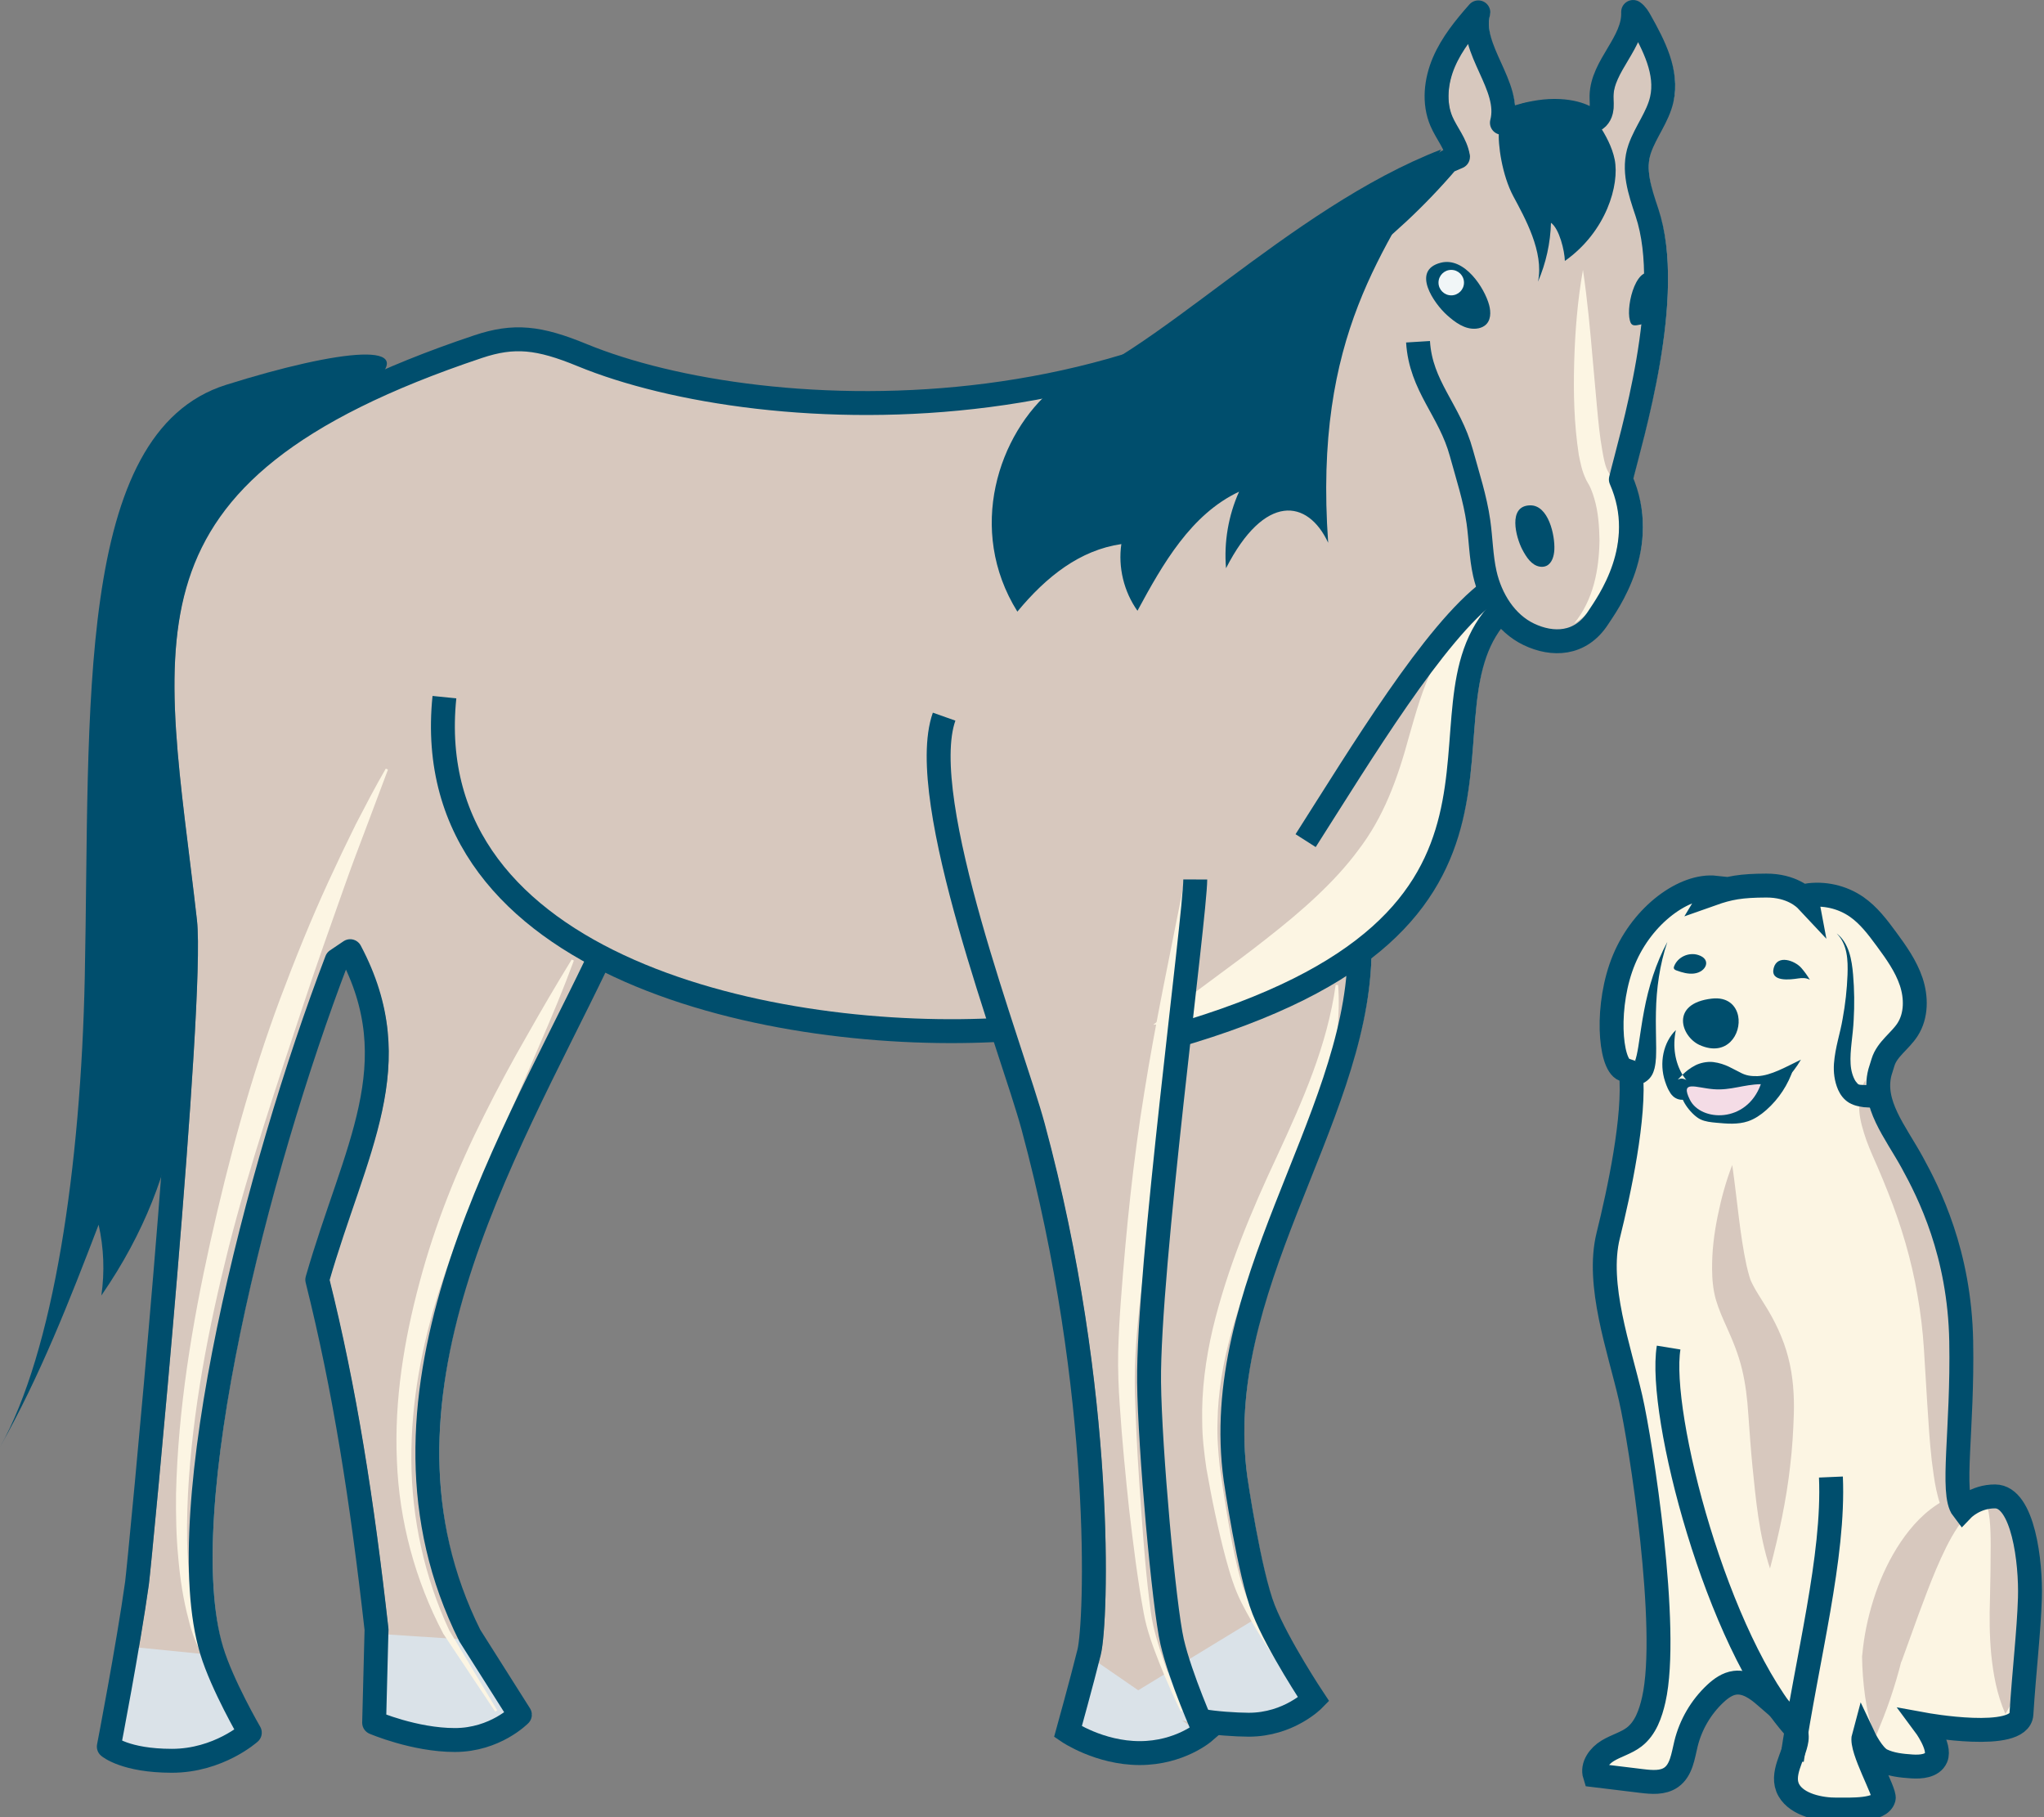 <?xml version="1.0" encoding="UTF-8"?>
<svg width="171px" height="152px" viewBox="0 0 171 152" version="1.1" xmlns="http://www.w3.org/2000/svg" xmlns:xlink="http://www.w3.org/1999/xlink">
    <rect x="0" y="0" width="171" height="152" fill="#808080" stroke="none"/>
    <title>illu_pferd-und-hund_polychrome</title>
    <g id="Symbols" stroke="none" stroke-width="1" fill="none" fill-rule="evenodd">
        <g id="-natur--(Polychrom)-/-tiere" transform="translate(0, 1)">
            <path d="M167.004,124.169 C165.808,124.095 164.876,124.394 164.139,124.943 C163.411,123.251 164.292,118.094 164.164,111.183 C164.027,103.824 160.837,97.258 160.056,96.217 C158.416,94.033 156.674,91.33 157.363,88.689 L157.625,87.85 C157.96,86.753 159.055,86.084 159.676,85.119 C160.426,83.954 160.418,82.425 159.978,81.11 C159.538,79.796 158.715,78.649 157.894,77.533 C157.171,76.553 156.423,75.561 155.424,74.864 C154.206,74.015 152.65,73.665 151.187,73.913 L151.267,74.333 C151.033,74.085 149.971,73.067 147.855,73.075 C145.737,73.082 144.755,73.26 143.298,73.775 L143.615,73.248 C141.018,72.965 137.519,75.51 135.957,79.254 C134.382,83.033 134.76,88.015 135.954,88.472 L136.529,88.669 C136.905,92.369 135.526,98.733 134.632,102.344 C133.608,106.475 135.559,111.809 136.509,115.957 C137.361,119.679 137.214,120.4 138.067,124.122 C139.426,130.056 139.787,135.233 138.441,141.17 C138.176,142.337 137.758,143.556 136.811,144.288 C136.15,144.799 135.308,145.011 134.593,145.443 C133.877,145.875 133.259,146.701 133.511,147.497 C134.816,147.655 136.122,147.815 137.428,147.973 C138.272,148.075 139.204,148.157 139.9,147.668 C140.757,147.065 140.89,145.882 141.138,144.863 C141.527,143.268 142.391,141.79 143.591,140.667 C144.057,140.231 144.604,139.835 145.236,139.756 C146.196,139.635 147.08,140.26 147.804,140.901 C148.837,141.816 150.598,143.093 150.389,144.535 C150.2,145.843 148.99,147.418 149.747,148.75 C150.447,149.982 152.392,150.377 153.759,150.363 C154.864,150.353 157.397,150.493 157.68,149.425 C157.815,148.918 156.49,147.027 156.355,146.521 C155.33,142.686 155.89,143.062 156.001,144.278 C156.08,145.136 156.741,145.855 157.516,146.231 C158.291,146.606 159.17,146.697 160.029,146.755 C160.796,146.807 161.749,146.729 162.057,146.025 C162.464,145.096 161.33,144.235 161.088,143.25 C160.832,142.209 161.088,143.25 161.088,143.25 C161.088,143.25 169.052,144.704 169.199,142.378 C169.428,138.767 169.825,135.463 169.91,132.682 C170.003,129.68 169.344,124.315 167.004,124.169" id="Fill-1" fill="#FCF5E3"></path>
            <path d="M166.915,124.169 C165.382,124.703 164.517,125.671 163.793,126.724 C163.076,127.787 162.52,128.999 161.985,130.237 C161.454,131.482 160.978,132.78 160.488,134.091 L159.057,138.046 L159.076,137.92 C158.812,138.974 158.496,140.039 158.139,141.093 C157.961,141.621 157.764,142.148 157.558,142.676 L156.912,144.278 C156.636,143.738 156.496,143.158 156.349,142.595 C156.214,142.028 156.113,141.464 156.033,140.899 C155.878,139.772 155.791,138.656 155.779,137.532 L155.799,137.405 C155.946,135.792 156.261,134.312 156.731,132.813 C157.197,131.324 157.835,129.872 158.68,128.497 C159.533,127.135 160.597,125.815 162.05,124.855 C162.768,124.377 163.594,124.011 164.454,123.862 C165.313,123.716 166.196,123.815 166.915,124.169" id="Fill-3" fill="#D7C8BE"></path>
            <path d="M167.771,142.367 C167.046,140.708 166.759,139.047 166.589,137.421 C166.433,135.796 166.432,134.204 166.481,132.676 C166.519,131.241 166.538,129.735 166.54,128.264 C166.542,127.525 166.523,126.8 166.455,126.095 C166.356,125.384 166.328,124.721 165.576,124.158 C165.987,123.982 166.568,124.023 167.024,124.27 C167.276,124.374 167.455,124.535 167.678,124.688 C167.856,124.849 168.043,125.027 168.209,125.209 C168.854,125.948 169.288,126.782 169.617,127.616 C170.254,129.3 170.53,131.023 170.478,132.804 C170.418,134.492 170.14,136.108 169.711,137.689 C169.265,139.269 168.7,140.815 167.771,142.367" id="Fill-5" fill="#D7C8BE"></path>
            <path d="M156.052,89.362 C156.093,91.031 156.902,92.242 157.852,93.43 L159.324,95.276 C159.833,95.929 160.302,96.621 160.743,97.31 C162.522,100.112 163.786,103.327 164.357,106.652 C164.639,108.315 164.781,110.001 164.743,111.679 C164.704,113.314 164.585,114.926 164.377,116.528 C164.172,118.128 163.895,119.709 163.572,121.266 C163.395,122.045 163.249,122.817 163.094,123.589 C163.018,123.973 162.957,124.356 162.919,124.742 C162.886,125.126 162.859,125.509 162.989,125.902 C162.363,125.315 162.171,124.394 161.986,123.61 C161.809,122.797 161.72,121.985 161.61,121.18 C161.43,119.572 161.335,117.989 161.234,116.422 L160.95,111.765 C160.852,110.274 160.674,108.798 160.417,107.339 C159.915,104.415 159.082,101.571 157.955,98.742 C157.669,98.024 157.383,97.321 157.076,96.616 C156.763,95.902 156.427,95.157 156.137,94.366 C155.867,93.567 155.597,92.732 155.542,91.848 C155.483,90.97 155.637,90.074 156.052,89.362" id="Fill-7" fill="#D7C8BE"></path>
            <path d="M94.236,141.239 L101.6,142.949 C102.528,143.134 104.444,143.265 105.465,143.265 C108.84,143.265 110.905,141.15 110.905,141.15 C110.905,141.15 107.913,136.654 106.715,133.634 C105.518,130.612 104.365,122.703 104.365,122.703 C102.175,106.803 114.361,92.876 114.736,79.016 L114.483,78.844 C127.79,69.171 120.015,56.748 126.578,50.051 C127.187,50.901 127.964,51.612 128.907,52.062 C130.863,52.995 133.208,52.969 134.692,50.688 C135.468,49.495 139.052,44.681 136.6,39.103 C137.439,35.608 141.116,23.735 138.785,16.772 C138.196,15.014 137.571,13.179 138.183,11.43 C138.68,10.008 139.69,8.783 140.023,7.313 C140.537,5.053 139.363,2.791 138.229,0.77 C138.068,0.483 137.898,0.186 137.627,0.001 C137.733,2.535 135.03,4.487 134.983,7.023 C134.975,7.448 135.044,7.881 134.946,8.295 C134.848,8.709 134.515,9.113 134.09,9.103 C134.09,9.103 133.235,8.275 131.04,8.275 C128.845,8.275 126.649,9.269 126.649,9.269 C127.463,6.158 123.882,3.15 124.678,0.034 C123.555,1.305 122.465,2.642 121.797,4.202 C121.13,5.761 120.924,7.589 121.592,9.148 C122.025,10.157 122.805,11.034 122.974,12.119 L122.079,12.505 C101.218,36.916 64.626,34.843 49.705,28.705 C46.085,27.215 44.013,26.986 41.003,27.994 C9.258,38.615 13.824,52.539 16.482,76.053 C17.218,82.565 12.675,129.901 12.46,131.441 C11.729,136.677 10.103,145.097 10.103,145.097 C10.103,145.097 11.479,146.283 15.382,146.283 C19.283,146.283 21.9,143.93 21.9,143.93 C21.9,143.93 19.581,139.946 18.713,137.07 C15.165,125.323 22.559,96.61 29.166,79.324 L30.297,78.562 C35.328,88.045 30.694,95.083 27.544,106.043 C29.852,115.265 31.286,124.511 32.501,135.301 L32.3,143.096 C32.3,143.096 35.676,144.545 39.052,144.545 C42.428,144.545 44.493,142.429 44.493,142.429 L40.303,135.808 C30.518,116.208 43.255,95.525 50.896,79.611 L51.491,79.16 C61.346,84.205 74.715,85.723 84.86,85.129 C85.968,88.535 86.947,91.439 87.431,93.232 C93.471,115.586 92.72,134.76 92.117,137.199 C91.512,139.637 90.344,143.847 90.344,143.847 C90.344,143.847 92.971,145.639 96.347,145.639 C99.723,145.639 101.766,143.847 101.766,143.847" id="Fill-9" fill="#D7C8BE"></path>
            <path d="M91.117,137.555 C90.513,139.993 89.345,144.203 89.345,144.203 C89.345,144.203 91.971,145.996 95.347,145.996 C98.723,145.996 100.766,144.203 100.766,144.203" id="Fill-11" fill="#DAE2E8"></path>
            <path d="M31.501,135.658 L31.301,143.454 C31.301,143.454 34.677,144.902 38.053,144.902 C41.429,144.902 43.493,142.787 43.493,142.787 L39.304,136.166" id="Fill-13" fill="#DAE2E8"></path>
            <path d="M11.46,136.798 C10.73,142.033 9.104,145.454 9.104,145.454 C9.104,145.454 10.48,146.639 14.382,146.639 C18.283,146.639 20.9,144.286 20.9,144.286 C20.9,144.286 18.581,140.302 17.713,137.426" id="Fill-15" fill="#DAE2E8"></path>
            <path d="M93.236,141.596 L100.6,143.305 C101.528,143.49 103.444,143.622 104.465,143.622 C107.84,143.622 109.905,141.507 109.905,141.507 C109.905,141.507 106.913,137.01 105.715,133.99" id="Fill-17" fill="#DAE2E8"></path>
            <path d="M32.457,63.376 L30.598,68.322 C29.971,69.964 29.354,71.608 28.771,73.266 C27.596,76.574 26.421,79.878 25.323,83.207 C23.122,89.858 20.874,96.501 19.142,103.294 C17.435,110.082 16.089,116.993 15.725,123.976 C15.644,125.719 15.604,127.468 15.707,129.207 C15.789,130.948 15.982,132.687 16.372,134.38 C16.691,136.081 17.478,137.652 18.328,139.178 C19.197,140.695 20.174,142.161 21.231,143.56 L21.076,143.685 C19.958,142.316 18.923,140.885 17.985,139.382 C17.07,137.879 16.193,136.282 15.791,134.522 C15.326,132.8 15.061,131.033 14.911,129.264 C14.739,127.493 14.711,125.717 14.727,123.942 C14.895,116.843 16.058,109.825 17.586,102.924 C19.123,96.021 20.965,89.171 23.437,82.542 C24.681,79.231 26.001,75.95 27.479,72.739 C28.217,71.133 28.977,69.538 29.762,67.955 C30.576,66.387 31.389,64.818 32.276,63.29 L32.457,63.376 Z" id="Fill-19" fill="#FCF5E3"></path>
            <path d="M48.009,79.346 C47.149,81.686 46.191,83.985 45.199,86.259 C44.231,88.545 43.225,90.806 42.236,93.067 C40.286,97.598 38.325,102.1 36.808,106.756 C35.305,111.409 34.379,116.265 34.413,121.149 C34.447,126.026 35.5,130.905 37.582,135.373 L37.568,135.348 L41.6,142.069 L41.431,142.175 L37.084,135.654 L37.08,135.647 L37.071,135.628 C34.738,131.2 33.394,126.221 33.204,121.18 C32.976,116.134 33.801,111.1 35.103,106.254 C36.397,101.393 38.279,96.718 40.519,92.265 C41.63,90.034 42.81,87.842 44.051,85.688 C45.273,83.524 46.523,81.382 47.828,79.26 L48.009,79.346 Z" id="Fill-21" fill="#FCF5E3"></path>
            <path d="M98.782,142.163 C98.149,140.849 97.556,139.516 97.013,138.157 C96.48,136.799 95.955,135.417 95.687,133.951 C95.154,131.062 94.81,128.171 94.465,125.269 C94.153,122.368 93.873,119.465 93.678,116.543 C93.575,115.084 93.519,113.609 93.546,112.118 C93.587,110.642 93.665,109.177 93.777,107.716 C94.214,101.876 94.8,96.064 95.742,90.309 C96.658,84.555 97.884,78.838 99.002,73.141 L99.202,73.142 C99.259,76.1 98.923,78.996 98.673,81.904 C98.411,84.809 98.059,87.701 97.72,90.591 C97.04,96.37 96.019,102.1 95.373,107.859 C95.046,110.755 94.838,113.581 94.978,116.48 C95.072,119.376 95.251,122.279 95.462,125.18 C95.673,128.076 95.885,130.984 96.279,133.849 C96.469,135.263 96.921,136.644 97.388,138.018 C97.865,139.387 98.395,140.744 98.964,142.081 L98.782,142.163 Z" id="Fill-23" fill="#FCF5E3"></path>
            <path d="M107.929,139.569 C106.451,137.476 105.024,135.349 103.853,133.038 C103.264,131.871 102.889,130.604 102.552,129.369 C102.217,128.125 101.927,126.873 101.657,125.617 C101.389,124.361 101.151,123.101 100.927,121.834 C100.739,120.537 100.581,119.237 100.576,117.927 C100.514,115.309 100.862,112.689 101.457,110.152 C102.673,105.068 104.698,100.264 106.854,95.672 C108.984,91.062 111.033,86.466 111.742,81.382 L111.943,81.388 C112.051,82.677 111.991,83.977 111.884,85.277 C111.74,86.571 111.499,87.855 111.19,89.121 C110.565,91.652 109.658,94.09 108.692,96.471 C106.774,101.238 104.311,105.694 102.992,110.544 C102.325,112.954 101.896,115.431 101.857,117.927 C101.81,119.175 101.913,120.425 102.042,121.663 C102.212,122.921 102.409,124.18 102.616,125.435 C102.821,126.691 103.045,127.944 103.312,129.184 C103.585,130.426 103.879,131.644 104.387,132.791 C105.411,135.099 106.732,137.304 108.094,139.456 L107.929,139.569 Z" id="Fill-25" fill="#FCF5E3"></path>
            <path d="M132.429,21.575 C132.809,24.133 133.04,26.678 133.258,29.213 L133.599,32.999 C133.715,34.25 133.832,35.507 134.05,36.698 C134.144,37.271 134.275,37.917 134.444,38.268 C134.472,38.319 134.457,38.312 134.517,38.414 L134.664,38.679 C134.749,38.853 134.831,39.03 134.897,39.204 C135.033,39.553 135.139,39.899 135.208,40.246 C135.494,41.629 135.533,42.991 135.362,44.331 C135.207,45.669 134.84,46.981 134.255,48.189 C133.655,49.382 132.807,50.493 131.685,51.16 C133.327,49.15 133.77,46.634 133.813,44.229 C133.795,43.024 133.708,41.804 133.379,40.706 C133.298,40.432 133.21,40.169 133.109,39.925 C133.059,39.801 133.002,39.689 132.946,39.579 L132.856,39.427 L132.703,39.15 C132.318,38.347 132.224,37.717 132.081,37.04 C131.675,34.396 131.628,31.837 131.697,29.259 C131.772,26.687 131.976,24.124 132.429,21.575" id="Fill-27" fill="#FCF5E3"></path>
            <path d="M124.397,50.036 C122.359,53.745 122.756,57.179 122.545,61.263 C122.456,63.283 122.177,65.454 121.525,67.6 C120.889,69.752 119.818,71.826 118.482,73.641 C115.779,77.299 112.116,79.802 108.369,81.573 C104.587,83.337 100.614,84.424 96.478,84.719 C99.692,82.102 102.944,79.897 105.92,77.541 C108.902,75.213 111.645,72.805 113.658,70.075 C115.725,67.362 116.891,64.278 117.906,60.505 C118.447,58.645 118.988,56.592 119.985,54.635 C120.964,52.678 122.525,50.938 124.397,50.036" id="Fill-29" fill="#FCF5E3"></path>
            <path d="M37.18,57.314 C34.849,80.09 65.124,86.27 84.011,85.121" id="Stroke-31" stroke="#004E6D" stroke-width="2"></path>
            <path d="M49.896,79.611 C42.253,95.525 29.518,116.208 39.303,135.808 L43.493,142.429 C43.493,142.429 41.428,144.545 38.052,144.545 C34.676,144.545 31.3,143.096 31.3,143.096 L31.5,135.3 C30.286,124.511 28.852,115.265 26.543,106.043 C29.694,95.083 34.328,88.045 29.296,78.562 L28.166,79.324 C21.559,96.61 14.165,125.323 17.711,137.07 C18.581,139.946 20.9,143.93 20.9,143.93 C20.9,143.93 18.283,146.283 14.38,146.283 C10.479,146.283 9.103,145.097 9.103,145.097 C9.103,145.097 10.729,136.677 11.459,131.441 C11.674,129.901 16.218,82.565 15.482,76.053 C12.823,52.539 8.258,38.615 40.002,27.994 C43.013,26.987 45.084,27.215 48.705,28.705 C63.625,34.843 100.218,36.916 121.079,12.505 L121.974,12.119 C121.805,11.034 121.025,10.157 120.592,9.148 C119.924,7.589 120.129,5.761 120.796,4.202 C121.464,2.642 122.555,1.306 123.677,0.034 C122.881,3.15 126.462,6.158 125.649,9.269 C125.649,9.269 127.845,8.275 130.04,8.275 C132.235,8.275 133.089,9.103 133.089,9.103 C133.514,9.113 133.848,8.709 133.946,8.295 C134.043,7.881 133.975,7.448 133.983,7.023 C134.03,4.487 136.733,2.535 136.626,0.001 C136.898,0.186 137.068,0.483 137.229,0.77 C138.363,2.791 139.536,5.053 139.023,7.313 C138.69,8.783 137.68,10.007 137.183,11.43 C136.571,13.179 137.196,15.014 137.784,16.772 C140.116,23.735 136.439,35.608 135.6,39.103 C138.052,44.681 134.468,49.495 133.692,50.688 C132.208,52.969 129.863,52.995 127.907,52.062 C125.951,51.129 124.695,49.091 124.22,46.976 C123.901,45.555 123.887,44.085 123.683,42.642 C123.406,40.687 122.782,38.802 122.261,36.897 C121.272,33.272 118.863,31.337 118.632,27.586" id="Stroke-33" stroke="#004E6D" stroke-width="2" stroke-linejoin="round"></path>
            <path d="M78.984,58.945 C76.527,65.898 84.685,86.771 86.431,93.232 C92.471,115.586 91.72,134.76 91.116,137.199 C90.512,139.637 89.344,143.847 89.344,143.847 C89.344,143.847 91.971,145.639 95.347,145.639 C98.723,145.639 100.766,143.847 100.766,143.847 C100.766,143.847 98.75,139.324 98.059,136.323 C97.369,133.322 96.192,120.129 96.131,114.621 C96.028,105.206 99.984,75.617 99.995,72.564" id="Stroke-35" stroke="#004E6D" stroke-width="2"></path>
            <path d="M125.592,50.036 C117.282,58.478 131.863,76.053 98.093,85.719" id="Stroke-37" stroke="#004E6D" stroke-width="2"></path>
            <path d="M109.228,69.316 C113.855,62.063 119.987,51.884 124.674,48.408" id="Stroke-39" stroke="#004E6D" stroke-width="2"></path>
            <path d="M124.579,24.51 C124.741,25.114 124.744,25.848 124.207,26.241 C124.007,26.388 123.753,26.467 123.496,26.491 C122.543,26.578 121.712,25.948 121.037,25.341 C119.971,24.381 118.03,21.614 120.534,20.976 C122.535,20.464 124.207,23.121 124.579,24.51" id="Fill-41" fill="#004E6D"></path>
            <path d="M130.036,44.981 C130.01,45.509 129.842,46.115 129.372,46.333 C129.198,46.414 129.001,46.428 128.815,46.397 C128.125,46.281 127.687,45.597 127.354,44.963 C126.828,43.962 126.106,41.3 128.014,41.27 C129.539,41.246 130.097,43.763 130.036,44.981" id="Fill-43" fill="#004E6D"></path>
            <path d="M136.356,25.811 C136.384,25.915 136.419,26.019 136.482,26.093 C136.6,26.232 136.781,26.225 136.941,26.204 C137.753,26.092 138.519,25.725 138.834,24.697 C139.057,23.965 139.09,22.568 138.501,22.062 C137.002,20.778 135.989,24.473 136.356,25.811" id="Fill-45" fill="#004E6D"></path>
            <path d="M100.6,142.949 C101.528,143.134 103.445,143.266 104.465,143.266 C107.84,143.266 109.904,141.15 109.904,141.15 C109.904,141.15 106.912,136.654 105.716,133.634 C104.517,130.612 103.365,122.703 103.365,122.703 C101.175,106.803 113.362,92.876 113.737,79.016" id="Stroke-47" stroke="#004E6D" stroke-width="2"></path>
            <path d="M126.604,15.418 C127.551,17.186 129.188,20.079 128.667,22.561 C129.336,21.008 129.708,19.326 129.754,17.636 C130.452,18.132 130.895,19.973 130.916,20.827 C134.394,18.369 135.499,14.448 135.084,12.349 C134.669,10.248 132.805,8.185 132.805,8.185 C132.805,8.185 125.828,5.754 125.403,9.951 C125.294,11.028 125.657,13.651 126.604,15.418" id="Fill-49" fill="#004E6D"></path>
            <path d="M111.114,44.4 C109.414,40.74 105.788,40.229 102.569,46.531 C102.385,44.35 102.764,42.124 103.66,40.127 C99.638,42.018 97.271,46.177 95.16,50.087 C94.023,48.491 93.529,46.45 93.811,44.51 C90.349,45.015 87.546,47.216 85.112,50.16 C80.847,43.309 83.514,35.278 88.163,31.451 C96.127,29.24 107.769,16.437 120.566,11.504 C115.891,19.927 109.873,26.915 111.114,44.4" id="Fill-51" fill="#004E6D"></path>
            <path d="M18.911,31.191 C6.158,35.202 7.56,58.373 7.092,80.75 C6.759,96.616 4.491,112.084 0,120.038 C3.336,114.129 5.827,107.779 8.25,101.442 C8.688,103.379 8.766,105.398 8.479,107.363 C23.103,86.17 9.232,67.545 14.45,47.355 C16.321,40.117 26.291,35.126 30.862,31.332 C35.617,27.385 28.403,28.207 18.911,31.191" id="Fill-53" fill="#004E6D"></path>
            <path d="M122.477,22.64 C122.477,23.228 121.999,23.705 121.411,23.705 C120.823,23.705 120.345,23.228 120.345,22.64 C120.345,22.051 120.823,21.575 121.411,21.575 C121.999,21.575 122.477,22.051 122.477,22.64" id="Fill-55" fill="#F1F6F7"></path>
            <path d="M143.211,82.529 C144.531,82.377 145.239,83.102 145.414,83.988 C145.704,85.464 144.487,87.439 142.195,86.415 C140.638,85.719 139.691,82.934 143.211,82.529" id="Fill-57" fill="#004E6D"></path>
            <path d="M140.059,79.818 C140.038,79.875 140.018,79.936 140.034,79.994 C140.058,80.092 140.164,80.141 140.259,80.176 C140.729,80.349 141.228,80.491 141.725,80.431 C142.745,80.311 143.223,79.234 142.06,78.877 C141.276,78.635 140.364,79.042 140.059,79.818" id="Fill-59" fill="#004E6D"></path>
            <path d="M150.698,79.965 C150.966,80.274 151.206,80.606 151.414,80.956 C151.124,80.786 150.764,80.791 150.432,80.843 C149.784,80.943 148.067,81.166 148.388,79.967 C148.699,78.812 150.163,79.351 150.698,79.965" id="Fill-61" fill="#004E6D"></path>
            <path d="M153.174,122.548 C153.463,129.262 151.192,137.585 149.91,146.227" id="Stroke-63" stroke="#004E6D" stroke-width="2"></path>
            <path d="M140.202,85.16 C139.907,86.564 140.151,87.858 140.73,88.85 C140.803,88.974 140.886,89.088 140.97,89.201 L141.098,89.364 C141.141,89.431 141.182,89.453 141.109,89.376 C141.066,89.287 140.683,89.163 140.51,89.248 C140.346,89.303 140.354,89.326 140.386,89.281 L140.764,88.894 C141.035,88.626 141.367,88.355 141.803,88.126 C142.232,87.901 142.82,87.779 143.329,87.837 C144.367,87.968 144.994,88.436 145.532,88.681 C146.041,88.966 146.449,89.026 147.035,89.014 C148.169,88.962 149.367,88.261 150.665,87.635 C150.301,88.26 149.872,88.825 149.343,89.353 C148.806,89.861 148.136,90.32 147.337,90.546 C146.569,90.82 145.543,90.722 144.794,90.427 C144.066,90.147 143.492,89.84 143.138,89.826 C142.96,89.805 142.845,89.828 142.656,89.904 C142.469,89.977 142.251,90.135 142.002,90.319 L141.61,90.624 C141.514,90.694 141.389,90.832 141.059,90.942 C140.894,90.996 140.663,91.016 140.453,90.96 C140.241,90.907 140.08,90.799 139.978,90.707 C139.774,90.516 139.72,90.391 139.673,90.314 C139.623,90.222 139.566,90.135 139.524,90.04 C139.44,89.85 139.362,89.659 139.302,89.465 C138.784,87.922 139.153,86.175 140.202,85.16" id="Fill-65" fill="#004E6D"></path>
            <path d="M142.262,92.632 C142.67,92.825 143.13,92.87 143.579,92.912 C144.467,92.996 145.387,93.076 146.233,92.792 C146.806,92.6 147.315,92.247 147.769,91.847 C148.814,90.924 149.606,89.716 150.035,88.39 C148.865,89.599 147.001,90.085 145.389,89.603 C144.773,89.418 144.195,89.106 143.563,88.982 C142.693,88.812 140.803,89.075 140.636,90.211 C140.516,91.029 141.582,92.312 142.262,92.632" id="Fill-67" fill="#004E6D"></path>
            <path d="M147.311,89.688 C146.12,92.991 142.289,92.821 141.376,90.992 C140.537,89.307 141.877,89.993 143.358,90.108 C144.803,90.221 145.862,89.71 147.311,89.688" id="Fill-69" fill="#F4DCE6"></path>
            <path d="M139.49,77.787 C138.844,79.7 138.573,81.683 138.535,83.66 C138.511,84.653 138.547,85.638 138.555,86.668 C138.548,87.192 138.568,87.7 138.419,88.359 C138.33,88.666 138.208,89.162 137.596,89.534 C136.944,89.867 136.42,89.692 136.083,89.603 L136.798,87.734 C136.922,87.808 136.938,87.772 136.744,87.864 C136.585,87.993 136.691,87.993 136.751,87.831 C136.889,87.526 136.981,87.022 137.06,86.552 C137.215,85.579 137.347,84.558 137.541,83.555 C137.916,81.541 138.538,79.564 139.49,77.787" id="Fill-71" fill="#004E6D"></path>
            <path d="M157.591,149.425 C157.308,150.493 154.776,150.353 153.67,150.363 C152.303,150.377 150.359,149.983 149.657,148.75 C148.901,147.418 150.111,145.843 150.3,144.535 C150.509,143.093 148.748,141.818 147.715,140.902 C146.991,140.26 146.107,139.635 145.147,139.756 C144.515,139.835 143.968,140.232 143.502,140.667 C142.302,141.79 141.438,143.268 141.049,144.864 C140.8,145.882 140.668,147.066 139.811,147.668 C139.115,148.157 138.183,148.075 137.339,147.973 C136.033,147.815 134.728,147.655 133.422,147.497 C133.17,146.701 133.788,145.875 134.503,145.444 C135.218,145.011 136.061,144.799 136.722,144.288 C137.668,143.556 138.086,142.337 138.352,141.17 C139.698,135.234 137.273,119.679 136.42,115.957 C135.47,111.809 133.52,106.475 134.543,102.344 C135.438,98.734 136.816,92.369 136.441,88.669 L135.865,88.472 C134.671,88.015 134.292,83.033 135.868,79.254 C137.43,75.51 140.929,72.965 143.526,73.248 L143.208,73.776 C144.665,73.26 145.649,73.082 147.765,73.075 C149.882,73.068 150.945,74.085 151.177,74.333 L151.098,73.913 C152.562,73.665 154.117,74.015 155.335,74.864 C156.334,75.561 157.082,76.553 157.804,77.533 C158.626,78.65 159.448,79.797 159.889,81.112 C160.328,82.425 160.337,83.954 159.586,85.119 C158.966,86.084 157.871,86.753 157.535,87.85 L157.274,88.689 C156.585,91.331 158.555,93.648 159.967,96.217 C161.378,98.786 163.938,103.824 164.074,111.183 C164.211,118.541 163.203,123.912 164.211,125.23 C164.211,125.23 165.242,124.157 166.915,124.169 C169.259,124.185 169.914,129.681 169.821,132.682 C169.736,135.463 169.339,138.767 169.111,142.378 C168.963,144.704 160.998,143.25 160.998,143.25 C160.998,143.25 162.375,145.096 161.968,146.026 C161.659,146.729 160.706,146.807 159.94,146.755 C159.08,146.697 158.201,146.607 157.427,146.231 C156.653,145.855 155.912,144.279 155.912,144.279 C155.638,145.285 157.725,148.918 157.591,149.425 Z" id="Stroke-73" stroke="#004E6D" stroke-width="2"></path>
            <path d="M153.652,77.079 C154.69,77.868 154.924,79.299 155.028,80.522 C155.135,81.779 155.152,83.052 155.077,84.322 C155.022,85.597 154.752,86.874 154.821,87.981 C154.85,88.534 154.991,89.034 155.226,89.425 C155.531,89.814 155.441,89.713 156.106,89.766 L156.023,89.763 L157.176,89.691 L157.176,91.691 L156.023,91.618 L155.939,91.615 C155.63,91.561 155.185,91.523 154.701,91.246 C154.212,90.954 153.945,90.528 153.778,90.162 C153.458,89.431 153.381,88.666 153.428,87.975 C153.532,86.573 153.959,85.421 154.155,84.212 C154.379,83.002 154.515,81.772 154.563,80.534 C154.604,79.332 154.57,77.99 153.652,77.079" id="Fill-75" fill="#004E6D"></path>
            <path d="M139.597,111.72 C138.689,117.273 143.649,136.337 150.196,143.57" id="Stroke-77" stroke="#004E6D" stroke-width="2"></path>
            <path d="M144.918,96.446 C145.336,99.36 145.552,102.258 146.119,104.872 C146.191,105.194 146.278,105.509 146.364,105.807 C146.451,106.117 146.549,106.287 146.681,106.546 C146.926,107.033 147.301,107.577 147.677,108.202 C148.458,109.437 149.202,110.965 149.603,112.545 C150.016,114.112 150.114,115.778 150.072,117.257 C150.026,118.716 149.94,120.171 149.765,121.616 C149.441,124.521 148.826,127.326 148.079,130.197 C147.142,127.334 146.893,124.407 146.602,121.577 C146.462,120.156 146.371,118.744 146.265,117.336 C146.177,115.95 146.026,114.742 145.736,113.525 C145.443,112.317 144.999,111.21 144.418,109.926 C144.127,109.284 143.805,108.569 143.549,107.711 C143.431,107.299 143.335,106.775 143.298,106.38 C143.249,105.973 143.241,105.577 143.233,105.187 C143.215,103.628 143.408,102.15 143.704,100.698 C144,99.249 144.385,97.831 144.918,96.446" id="Fill-79" fill="#D7C8BE"></path>
        </g>
    </g>
</svg>